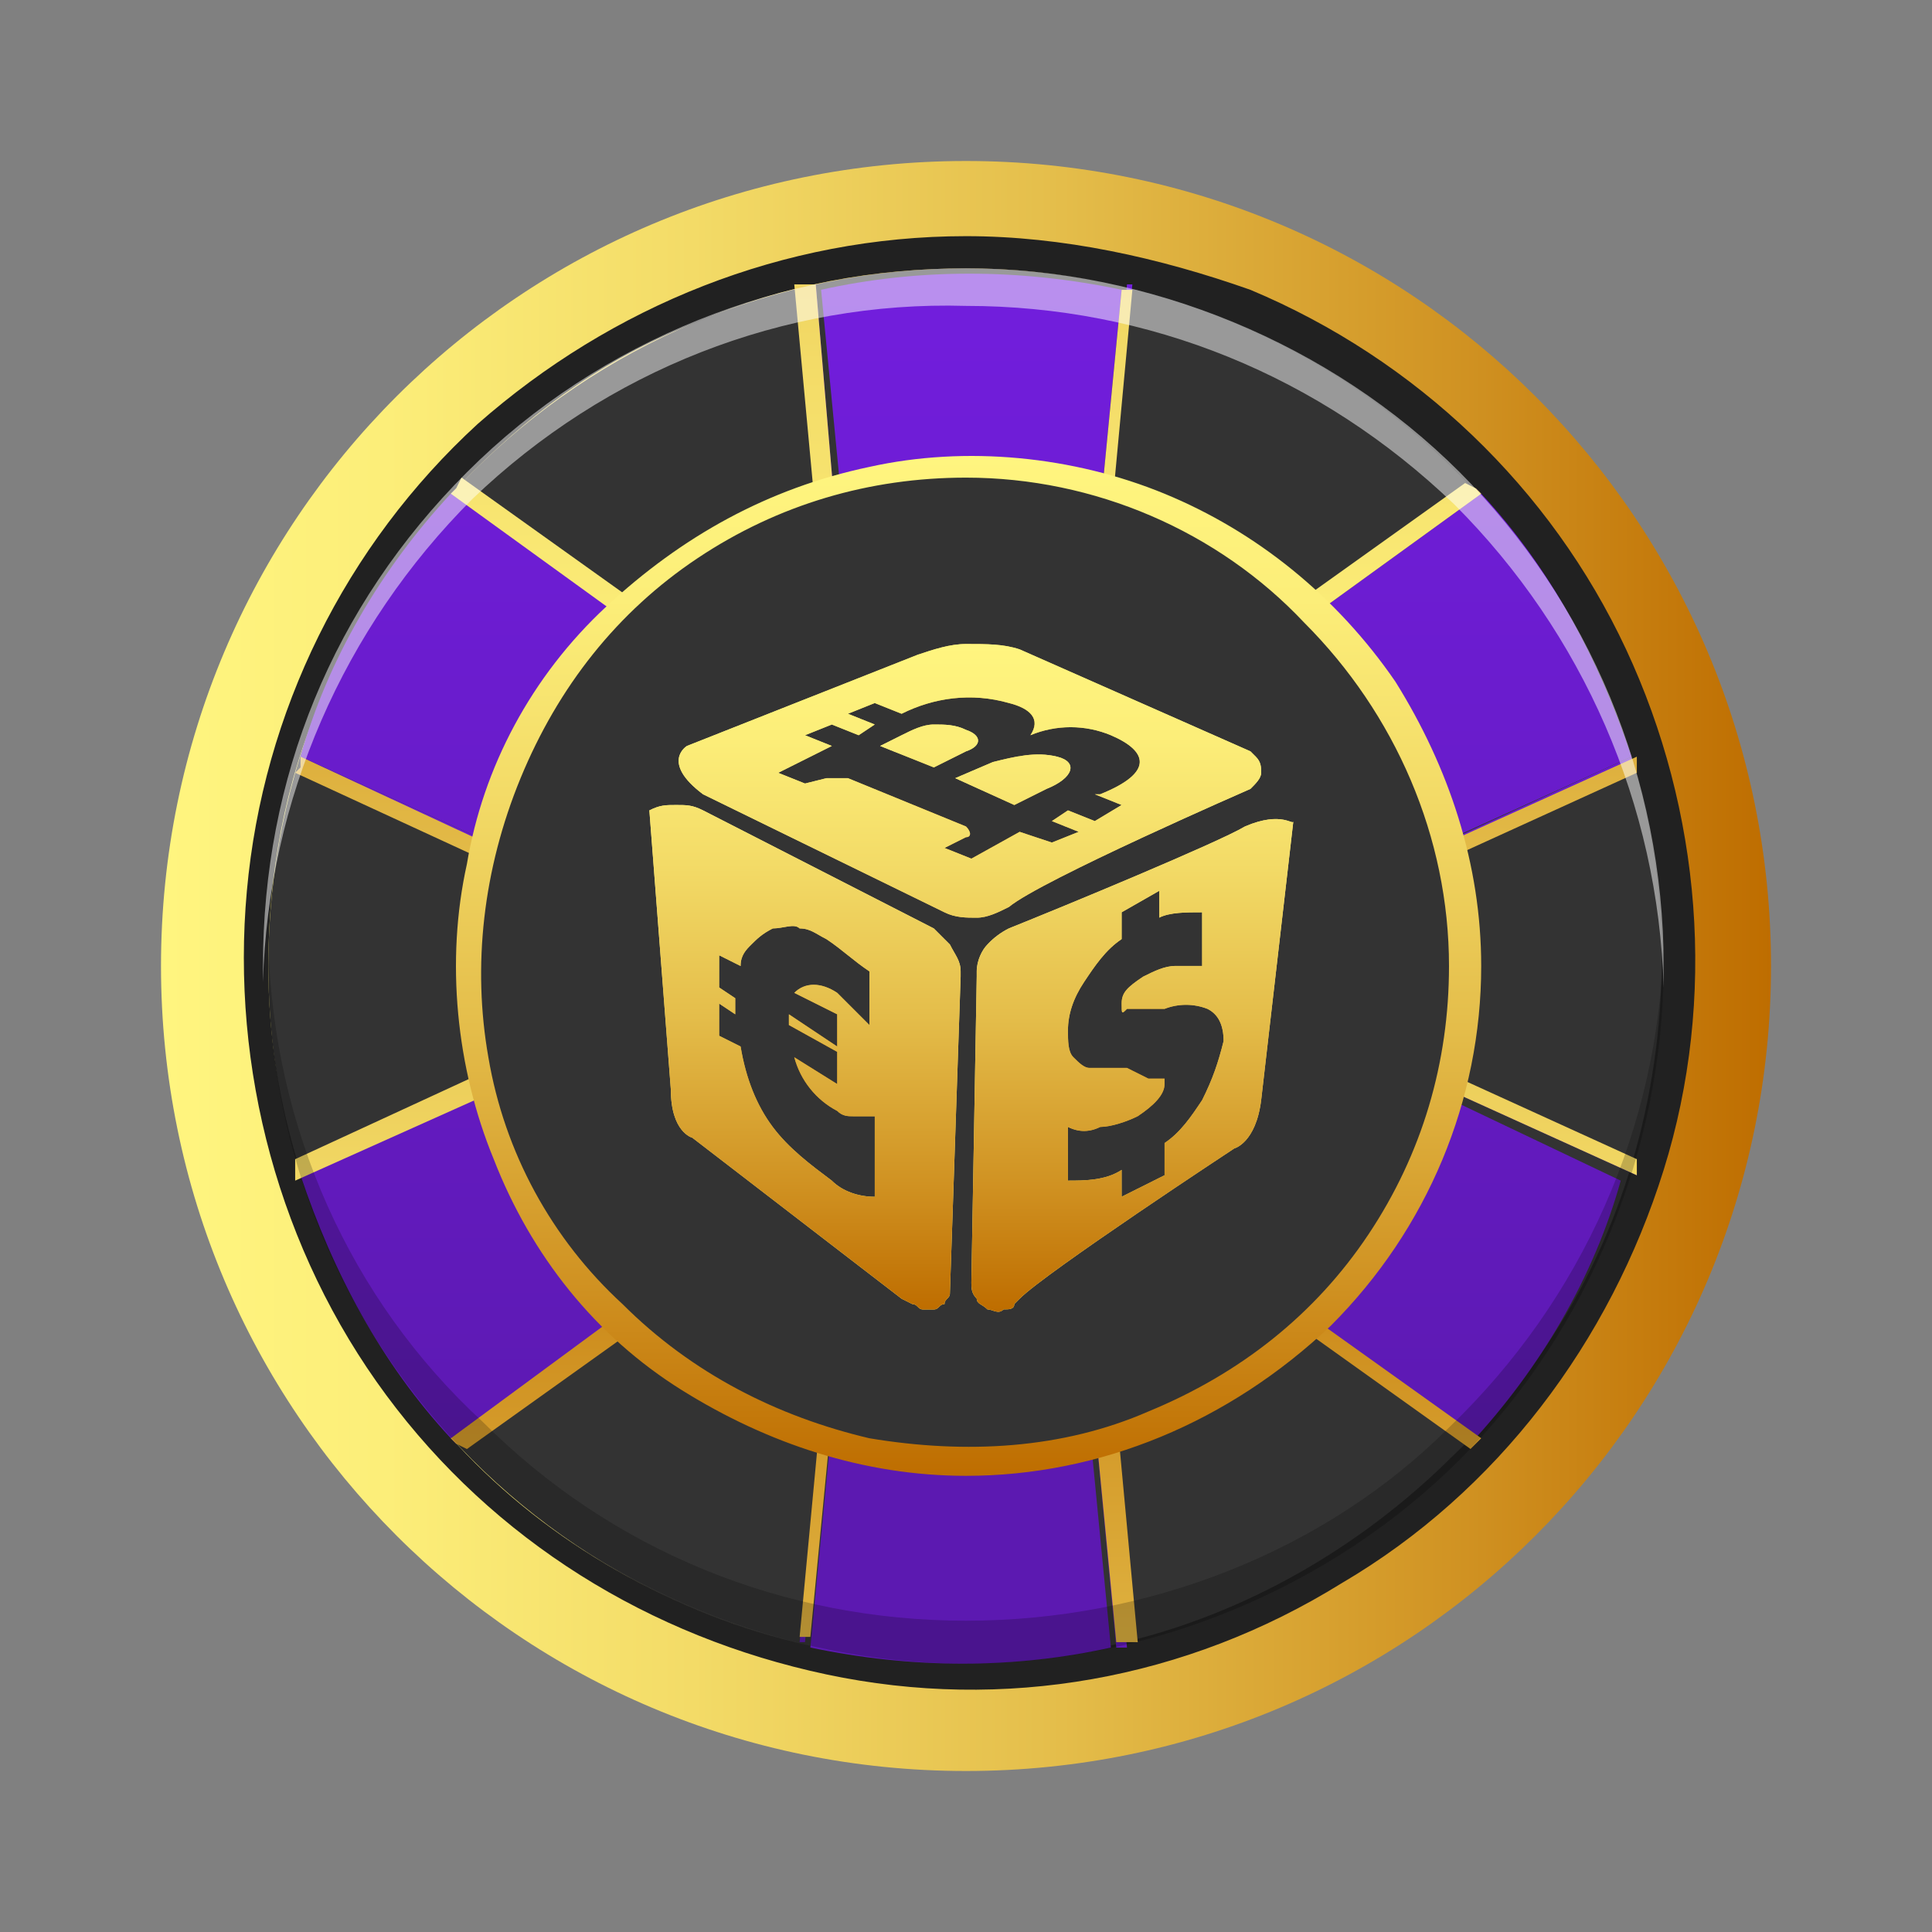 <svg width="72" height="72" viewBox="0 0 72 72" fill="none" xmlns="http://www.w3.org/2000/svg">
<rect x="0" y="0" width="72" height="72" fill="#808080" stroke="none"/>
<path d="M36 66C52.6 66 66 52.6 66 36C66 19.4 52.6 6 36 6C19.4 6 6 19.4 6 36C6 52.6 19.4 66 36 66Z" fill="url(#paint0_linear_730_72)"/>
<path d="M36 62C50.4 62 62 50.4 62 36C62 21.6 50.4 10 36 10C21.6 10 10 21.6 10 36C10 50.4 21.6 62 36 62Z" fill="#333333"/>
<path d="M36 10.001C41.2 10.001 46.2 11.601 50.4 14.401C54.6 17.201 58 21.401 60 26.001C62 30.801 62.4 36.001 61.4 41.001C60.4 46.001 58 50.601 54.2 54.201C50.6 57.801 46 60.401 41 61.401C36 62.401 30.8 62.001 26 60.001C21.2 58.001 17.2 54.801 14.4 50.401C11.6 46.001 10 41.201 10 36.001C10 32.601 10.6 29.201 12 26.001C13.4 22.801 15.2 20.001 17.6 17.601C20 15.201 22.8 13.201 26 12.001C29.2 10.601 32.6 10.001 36 10.001ZM36 8.801C29.2 8.801 22.8 11.401 17.8 15.801C12.868 20.328 9.801 26.533 9.2 33.201C8.6 39.801 10.4 46.601 14.4 52.001C18.4 57.401 24.2 61.001 30.8 62.401C37.4 63.801 44.2 62.601 50 59.001C55.8 55.601 60 50.001 62 43.601C64 37.201 63.4 30.201 60.6 24.201C57.8 18.201 52.8 13.401 46.6 10.801C43.2 9.601 39.6 8.801 36 8.801Z" fill="#212121"/>
<path d="M60.8 28.199C59.6 24.599 57.8 21.199 55.2 18.399L40 29.399L41.8 10.799C38 9.999 34.2 9.999 30.6 10.799L32.4 29.399L16.8 18.399C14.2 21.199 12.2 24.599 11.2 28.199L28.4 35.999L11.2 43.799C12.4 47.399 14.2 50.799 16.8 53.599L32 42.799L30.2 61.399C34 62.199 37.8 62.199 41.4 61.399L39.6 42.799L54.8 53.799C57.4 50.999 59.4 47.599 60.4 43.999L43.6 35.999L60.8 28.199Z" fill="url(#paint1_linear_730_72)"/>
<path d="M60.8 28.599V28.199L43.8 35.999L61 43.799V43.399L44.4 35.999L60.8 28.599Z" fill="url(#paint2_linear_730_72)"/>
<path d="M61 28.799V28.599V28.199L43.8 35.999L61 43.799V43.399V43.199L45.2 35.999L61 28.799Z" fill="url(#paint3_linear_730_72)"/>
<path d="M55.2 18.398L55 18.198L40.4 28.598L42.2 10.598H42L40.2 29.198L55.2 18.398Z" fill="url(#paint4_linear_730_72)"/>
<path d="M55 18.201L54.6 18.001L40.6 28.001L42.2 10.801H42H41.8L40 29.401L55.2 18.401L55 18.201Z" fill="url(#paint5_linear_730_72)"/>
<path d="M30.4 10.598H30L31.8 28.598L17 18.198L16.8 18.398L32 29.398L30.4 10.598Z" fill="url(#paint6_linear_730_72)"/>
<path d="M30.4 10.598H30H29.6L31.2 27.798L17.2 17.798L17 18.198L16.8 18.398L32 29.398L30.4 10.598Z" fill="url(#paint7_linear_730_72)"/>
<path d="M11.2 28.199V28.599L27.6 35.999L11.2 43.399V43.799L28.4 35.999L11.2 28.199Z" fill="url(#paint8_linear_730_72)"/>
<path d="M11.2 28.199V28.599L11 28.799L26.6 35.999L11 43.199V43.599V43.999L28.4 36.199L11.2 28.199Z" fill="url(#paint9_linear_730_72)"/>
<path d="M16.8 53.598L17 53.798L31.6 43.198L29.8 61.198H30L31.8 42.598L16.8 53.598Z" fill="url(#paint10_linear_730_72)"/>
<path d="M16.8 53.602L17 53.802L17.4 54.002L31.4 44.002L29.8 61.002H30H30.2L32 42.402L16.8 53.602Z" fill="url(#paint11_linear_730_72)"/>
<path d="M41.6 61.402H42L40.2 43.202L54.8 53.602L55 53.402L39.8 42.402L41.6 61.402Z" fill="url(#paint12_linear_730_72)"/>
<path d="M39.8 42.598L41.6 61.198H42H42.4L40.8 43.998L54.8 53.998L55 53.798L55.2 53.598L39.8 42.598Z" fill="url(#paint13_linear_730_72)"/>
<path d="M36 54.598C46.2 54.598 54.6 46.198 54.6 35.998C54.6 25.798 46.2 17.398 36 17.398C25.8 17.398 17.4 25.798 17.4 35.998C17.4 46.198 25.8 54.598 36 54.598Z" fill="#333333"/>
<path d="M36 55C32.2 55 28.6 53.8 25.4 51.8C22.2 49.8 19.8 46.8 18.4 43.2C17 39.8 16.6 35.8 17.4 32.2C18 28.6 19.8 25.2 22.6 22.6C25.4 20 28.6 18.2 32.4 17.4C36 16.6 40 17 43.4 18.4C46.8 19.8 49.8 22.2 52 25.4C54 28.6 55.2 32.2 55.2 36C55.2 41 53.2 45.8 49.6 49.4C45.8 53 41 55 36 55ZM36 17.8C32.4 17.8 29 18.8 26 20.8C23 22.8 20.8 25.6 19.4 29C18 32.4 17.6 36 18.2 39.4C18.797 42.938 20.556 46.175 23.2 48.6C25.8 51.2 29 52.8 32.4 53.6C36 54.2 39.6 54 42.8 52.6C46.2 51.2 49 49 51 46C53 43 54 39.6 54 36C54 31.2 52 26.6 48.6 23.2C45.4 19.8 40.8 17.8 36 17.8Z" fill="url(#paint14_linear_730_72)"/>
<path opacity="0.5" d="M36 11.4C42.8 11.4 49.2 14 54.2 18.8C59 23.6 61.8 30 62 36.8V36C62 29 59.2 22.4 54.4 17.6C49.6 12.8 42.8 10 36 10C29.2 10 22.4 12.6 17.4 17.6C12.4 22.6 9.8 29 9.8 36V36.6C10 29.8 12.8 23.4 17.6 18.6C22.6 13.8 29.2 11.2 36 11.4Z" fill="white"/>
<path opacity="0.2" d="M36 60.399C29.2 60.399 22.8 57.799 18 52.999C13 48.399 10.2 41.999 10 35.199V35.999C10 42.999 12.8 49.599 17.6 54.399C22.4 59.199 29.2 61.999 36 61.999C42.8 61.999 49.6 59.199 54.4 54.399C59.2 49.599 62 42.799 62 35.999V35.199C61.8 41.999 59 48.399 54 53.199C49.4 57.799 42.8 60.399 36 60.399Z" fill="black"/>
<path d="M39 29.4C40 29 40.2 28.4 39.4 28.2C38.6 28 37.8 28.2 37 28.4L35.6 29L37.8 30L39 29.4Z" fill="url(#paint15_radial_730_72)"/>
<path d="M36 27.2C35.6 27 35.2 27 34.8 27C34.4 27 34 27.2 33.6 27.4L32.8 27.8L34.8 28.6L36 28C36.6 27.8 36.6 27.4 36 27.2Z" fill="url(#paint16_radial_730_72)"/>
<path d="M46.4 30.798C45.4 31.398 39.6 33.798 37.6 34.598C37.299 34.748 37.028 34.951 36.8 35.198C36.6 35.398 36.4 35.798 36.4 36.198V36.398L36.2 47.798C36.2 47.998 36.2 48.198 36.4 48.398C36.4 48.598 36.6 48.598 36.8 48.798C37 48.798 37.2 48.998 37.4 48.798C37.6 48.798 37.8 48.798 37.8 48.598L38 48.398C39 47.398 46 42.798 46 42.798C46 42.798 46.8 42.598 47 40.998L48.2 30.598C48.2 30.798 47.8 30.198 46.4 30.798V30.798ZM44.8 40.998C44.4 41.598 44 42.198 43.4 42.598V43.798L41.8 44.598V43.598C41.2 43.998 40.4 43.998 39.8 43.998V41.998C40.2 42.198 40.6 42.198 41 41.998C41.4 41.998 42 41.798 42.4 41.598C43 41.198 43.4 40.798 43.4 40.398V40.198H43.2H42.8L42 39.798H40.6C40.4 39.798 40.2 39.598 40 39.398C39.8 39.198 39.8 38.798 39.8 38.398C39.8 37.798 40 37.198 40.4 36.598C40.8 35.998 41.2 35.398 41.8 34.998V33.998L43.2 33.198V34.198C43.6 33.998 44.2 33.998 44.8 33.998V35.998H43.8C43.4 35.998 43 36.198 42.6 36.398C42 36.798 41.8 36.998 41.8 37.398C41.8 37.798 41.8 37.798 42 37.598H43.4C43.914 37.397 44.486 37.397 45 37.598C45.4 37.798 45.6 38.198 45.6 38.798C45.4 39.598 45.2 40.198 44.8 40.998V40.998Z" fill="url(#paint17_radial_730_72)"/>
<path d="M34.8 34.6L26.2 30.2C25.8 30 25.6 30 25.2 30C24.8 30 24.6 30 24.2 30.2L25 40.6C25 42.2 25.8 42.4 25.8 42.4L33.6 48.4L34 48.6C34.2 48.6 34.2 48.8 34.4 48.8H34.8C35 48.8 35 48.6 35.2 48.6C35.2 48.4 35.4 48.4 35.4 48.2L35.8 36.4V36.2C35.8 35.8 35.6 35.6 35.4 35.2L34.8 34.6V34.6ZM32.6 44.6C32 44.6 31.4 44.4 31 44C30.2 43.4 29.4 42.8 28.8 42C28.2 41.2 27.8 40.2 27.6 39L26.8 38.6V37.4L27.4 37.8V37.2L26.8 36.8V35.6L27.6 36C27.6 35.6 27.8 35.4 28 35.2C28.2 35 28.4 34.8 28.8 34.6C29.2 34.6 29.6 34.4 29.8 34.6C30.2 34.6 30.4 34.8 30.8 35C31.4 35.4 31.8 35.8 32.4 36.2V38.2L31.2 37C30.6 36.6 30 36.6 29.6 37L31.2 37.8V39L29.4 37.8V38V38.2L31.2 39.2V40.4L29.6 39.4C29.713 39.826 29.914 40.224 30.19 40.568C30.465 40.913 30.809 41.196 31.2 41.4C31.4 41.6 31.6 41.6 31.8 41.6H32.6V44.6V44.6Z" fill="url(#paint18_radial_730_72)"/>
<path d="M46.6 29.4C46.8 29.2 47 29 47 28.8C47 28.6 47 28.4 46.8 28.2L46.6 28L38 24.2C37.4 24 36.8 24 36 24C35.4 24 34.8 24.2 34.2 24.4L25.6 27.8C25.6 27.8 24.6 28.4 26.2 29.6L35.2 34C35.6 34.2 36 34.2 36.4 34.2C36.8 34.2 37.2 34 37.6 33.8C38.8 32.8 46.6 29.4 46.6 29.4ZM36.2 32L35.2 31.6L36 31.2C36.2 31.2 36.2 31 36 30.8L31.6 29H31.2H30.8L30 29.2L29 28.8L31 27.8L30 27.4L31 27L32 27.4L32.6 27L31.6 26.6L32.6 26.2L33.6 26.6C34.8 26 36.2 25.8 37.6 26.2C38.4 26.4 38.8 26.8 38.4 27.4C38.875 27.202 39.385 27.1 39.9 27.1C40.415 27.1 40.925 27.202 41.4 27.4C42.8 28 43 28.8 41 29.6H40.8L41.8 30L40.8 30.6L39.8 30.2L39.2 30.6L40.2 31L39.2 31.4L38 31L36.2 32V32Z" fill="url(#paint19_radial_730_72)"/>
<path d="M39 29.4C40 29 40.2 28.4 39.4 28.2C38.6 28 37.8 28.2 37 28.4L35.6 29L37.8 30L39 29.4Z" fill="url(#paint20_linear_730_72)"/>
<path d="M36 27.2C35.6 27 35.2 27 34.8 27C34.4 27 34 27.2 33.6 27.4L32.8 27.8L34.8 28.6L36 28C36.6 27.8 36.6 27.4 36 27.2Z" fill="url(#paint21_linear_730_72)"/>
<path d="M46.4 30.798C45.4 31.398 39.6 33.798 37.6 34.598C37.299 34.748 37.028 34.951 36.8 35.198C36.6 35.398 36.4 35.798 36.4 36.198V36.398L36.2 47.798C36.2 47.998 36.2 48.198 36.4 48.398C36.4 48.598 36.6 48.598 36.8 48.798C37 48.798 37.2 48.998 37.4 48.798C37.6 48.798 37.8 48.798 37.8 48.598L38 48.398C39 47.398 46 42.798 46 42.798C46 42.798 46.8 42.598 47 40.998L48.2 30.598C48.2 30.798 47.8 30.198 46.4 30.798V30.798ZM44.8 40.998C44.4 41.598 44 42.198 43.4 42.598V43.798L41.8 44.598V43.598C41.2 43.998 40.4 43.998 39.8 43.998V41.998C40.2 42.198 40.6 42.198 41 41.998C41.4 41.998 42 41.798 42.4 41.598C43 41.198 43.4 40.798 43.4 40.398V40.198H43.2H42.8L42 39.798H40.6C40.4 39.798 40.2 39.598 40 39.398C39.8 39.198 39.8 38.798 39.8 38.398C39.8 37.798 40 37.198 40.4 36.598C40.8 35.998 41.2 35.398 41.8 34.998V33.998L43.2 33.198V34.198C43.6 33.998 44.2 33.998 44.8 33.998V35.998H43.8C43.4 35.998 43 36.198 42.6 36.398C42 36.798 41.8 36.998 41.8 37.398C41.8 37.798 41.8 37.798 42 37.598H43.4C43.914 37.397 44.486 37.397 45 37.598C45.4 37.798 45.6 38.198 45.6 38.798C45.4 39.598 45.2 40.198 44.8 40.998V40.998Z" fill="url(#paint22_linear_730_72)"/>
<path d="M34.8 34.6L26.2 30.2C25.8 30 25.6 30 25.2 30C24.8 30 24.6 30 24.2 30.2L25 40.6C25 42.2 25.8 42.4 25.8 42.4L33.6 48.4L34 48.6C34.2 48.6 34.2 48.8 34.4 48.8H34.8C35 48.8 35 48.6 35.2 48.6C35.2 48.4 35.4 48.4 35.4 48.2L35.8 36.4V36.2C35.8 35.8 35.6 35.6 35.4 35.2L34.8 34.6V34.6ZM32.6 44.6C32 44.6 31.4 44.4 31 44C30.2 43.4 29.4 42.8 28.8 42C28.2 41.2 27.8 40.2 27.6 39L26.8 38.6V37.4L27.4 37.8V37.2L26.8 36.8V35.6L27.6 36C27.6 35.6 27.8 35.4 28 35.2C28.2 35 28.4 34.8 28.8 34.6C29.2 34.6 29.6 34.4 29.8 34.6C30.2 34.6 30.4 34.8 30.8 35C31.4 35.4 31.8 35.8 32.4 36.2V38.2L31.2 37C30.6 36.6 30 36.6 29.6 37L31.2 37.8V39L29.4 37.8V38V38.2L31.2 39.2V40.4L29.6 39.4C29.713 39.826 29.914 40.224 30.19 40.568C30.465 40.913 30.809 41.196 31.2 41.4C31.4 41.6 31.6 41.6 31.8 41.6H32.6V44.6V44.6Z" fill="url(#paint23_linear_730_72)"/>
<path d="M46.6 29.4C46.8 29.2 47 29 47 28.8C47 28.6 47 28.4 46.8 28.2L46.6 28L38 24.2C37.4 24 36.8 24 36 24C35.4 24 34.8 24.2 34.2 24.4L25.6 27.8C25.6 27.8 24.6 28.4 26.2 29.6L35.2 34C35.6 34.2 36 34.2 36.4 34.2C36.8 34.2 37.2 34 37.6 33.8C38.8 32.8 46.6 29.4 46.6 29.4ZM36.2 32L35.2 31.6L36 31.2C36.2 31.2 36.2 31 36 30.8L31.6 29H31.2H30.8L30 29.2L29 28.8L31 27.8L30 27.4L31 27L32 27.4L32.6 27L31.6 26.6L32.6 26.2L33.6 26.6C34.8 26 36.2 25.8 37.6 26.2C38.4 26.4 38.8 26.8 38.4 27.4C38.875 27.202 39.385 27.1 39.9 27.1C40.415 27.1 40.925 27.202 41.4 27.4C42.8 28 43 28.8 41 29.6H40.8L41.8 30L40.8 30.6L39.8 30.2L39.2 30.6L40.2 31L39.2 31.4L38 31L36.2 32V32Z" fill="url(#paint24_linear_730_72)"/>
<defs>
<linearGradient id="paint0_linear_730_72" x1="65.998" y1="36" x2="6" y2="36" gradientUnits="userSpaceOnUse">
<stop stop-color="#BE6D00"/>
<stop offset="0.19" stop-color="#D09222"/>
<stop offset="0.44" stop-color="#E4BD4A"/>
<stop offset="0.67" stop-color="#F3DB67"/>
<stop offset="0.86" stop-color="#FCEE79"/>
<stop offset="1" stop-color="#FFF57F"/>
</linearGradient>
<linearGradient id="paint1_linear_730_72" x1="35.984" y1="63.613" x2="35.984" y2="8.361" gradientUnits="userSpaceOnUse">
<stop offset="0.15" stop-color="#5C19B1"/>
<stop offset="1" stop-color="#731EDF"/>
</linearGradient>
<linearGradient id="paint2_linear_730_72" x1="52.3" y1="63.613" x2="52.3" y2="8.361" gradientUnits="userSpaceOnUse">
<stop offset="0.15" stop-color="#5C19B1"/>
<stop offset="1" stop-color="#731EDF"/>
</linearGradient>
<linearGradient id="paint3_linear_730_72" x1="52.396" y1="8.063" x2="52.396" y2="63.935" gradientUnits="userSpaceOnUse">
<stop stop-color="#BE6D00"/>
<stop offset="0.19" stop-color="#D09222"/>
<stop offset="0.44" stop-color="#E4BD4A"/>
<stop offset="0.67" stop-color="#F3DB67"/>
<stop offset="0.86" stop-color="#FCEE79"/>
<stop offset="1" stop-color="#FFF57F"/>
</linearGradient>
<linearGradient id="paint4_linear_730_72" x1="47.472" y1="63.612" x2="47.472" y2="8.36" gradientUnits="userSpaceOnUse">
<stop offset="0.15" stop-color="#5C19B1"/>
<stop offset="1" stop-color="#731EDF"/>
</linearGradient>
<linearGradient id="paint5_linear_730_72" x1="47.478" y1="-23.963" x2="47.478" y2="31.907" gradientUnits="userSpaceOnUse">
<stop stop-color="#BE6D00"/>
<stop offset="0.19" stop-color="#D09222"/>
<stop offset="0.44" stop-color="#E4BD4A"/>
<stop offset="0.67" stop-color="#F3DB67"/>
<stop offset="0.86" stop-color="#FCEE79"/>
<stop offset="1" stop-color="#FFF57F"/>
</linearGradient>
<linearGradient id="paint6_linear_730_72" x1="24.512" y1="63.612" x2="24.512" y2="8.36" gradientUnits="userSpaceOnUse">
<stop offset="0.15" stop-color="#5C19B1"/>
<stop offset="1" stop-color="#731EDF"/>
</linearGradient>
<linearGradient id="paint7_linear_730_72" x1="24.512" y1="-23.942" x2="24.512" y2="31.93" gradientUnits="userSpaceOnUse">
<stop stop-color="#BE6D00"/>
<stop offset="0.19" stop-color="#D09222"/>
<stop offset="0.44" stop-color="#E4BD4A"/>
<stop offset="0.67" stop-color="#F3DB67"/>
<stop offset="0.86" stop-color="#FCEE79"/>
<stop offset="1" stop-color="#FFF57F"/>
</linearGradient>
<linearGradient id="paint8_linear_730_72" x1="19.776" y1="63.613" x2="19.776" y2="8.361" gradientUnits="userSpaceOnUse">
<stop offset="0.15" stop-color="#5C19B1"/>
<stop offset="1" stop-color="#731EDF"/>
</linearGradient>
<linearGradient id="paint9_linear_730_72" x1="19.646" y1="8.089" x2="19.646" y2="63.959" gradientUnits="userSpaceOnUse">
<stop stop-color="#BE6D00"/>
<stop offset="0.19" stop-color="#D09222"/>
<stop offset="0.44" stop-color="#E4BD4A"/>
<stop offset="0.67" stop-color="#F3DB67"/>
<stop offset="0.86" stop-color="#FCEE79"/>
<stop offset="1" stop-color="#FFF57F"/>
</linearGradient>
<linearGradient id="paint10_linear_730_72" x1="24.536" y1="63.612" x2="24.536" y2="8.36" gradientUnits="userSpaceOnUse">
<stop offset="0.15" stop-color="#5C19B1"/>
<stop offset="1" stop-color="#731EDF"/>
</linearGradient>
<linearGradient id="paint11_linear_730_72" x1="24.536" y1="40.07" x2="24.536" y2="95.942" gradientUnits="userSpaceOnUse">
<stop stop-color="#BE6D00"/>
<stop offset="0.19" stop-color="#D09222"/>
<stop offset="0.44" stop-color="#E4BD4A"/>
<stop offset="0.67" stop-color="#F3DB67"/>
<stop offset="0.86" stop-color="#FCEE79"/>
<stop offset="1" stop-color="#FFF57F"/>
</linearGradient>
<linearGradient id="paint12_linear_730_72" x1="47.462" y1="63.616" x2="47.462" y2="8.364" gradientUnits="userSpaceOnUse">
<stop offset="0.15" stop-color="#5C19B1"/>
<stop offset="1" stop-color="#731EDF"/>
</linearGradient>
<linearGradient id="paint13_linear_730_72" x1="47.512" y1="40.092" x2="47.512" y2="95.962" gradientUnits="userSpaceOnUse">
<stop stop-color="#BE6D00"/>
<stop offset="0.19" stop-color="#D09222"/>
<stop offset="0.44" stop-color="#E4BD4A"/>
<stop offset="0.67" stop-color="#F3DB67"/>
<stop offset="0.86" stop-color="#FCEE79"/>
<stop offset="1" stop-color="#FFF57F"/>
</linearGradient>
<linearGradient id="paint14_linear_730_72" x1="35.996" y1="55.028" x2="35.996" y2="16.972" gradientUnits="userSpaceOnUse">
<stop stop-color="#BE6D00"/>
<stop offset="0.19" stop-color="#D09222"/>
<stop offset="0.44" stop-color="#E4BD4A"/>
<stop offset="0.67" stop-color="#F3DB67"/>
<stop offset="0.86" stop-color="#FCEE79"/>
<stop offset="1" stop-color="#FFF57F"/>
</linearGradient>
<radialGradient id="paint15_radial_730_72" cx="0" cy="0" r="1" gradientUnits="userSpaceOnUse" gradientTransform="translate(37.909 29.054) scale(1.613)">
<stop stop-color="#BE6D00"/>
<stop offset="0.19" stop-color="#D09222"/>
<stop offset="0.44" stop-color="#E4BD4A"/>
<stop offset="0.67" stop-color="#F3DB67"/>
<stop offset="0.86" stop-color="#FCEE79"/>
<stop offset="1" stop-color="#FFF57F"/>
</radialGradient>
<radialGradient id="paint16_radial_730_72" cx="0" cy="0" r="1" gradientUnits="userSpaceOnUse" gradientTransform="translate(34.684 27.864) scale(1.39)">
<stop stop-color="#BE6D00"/>
<stop offset="0.19" stop-color="#D09222"/>
<stop offset="0.44" stop-color="#E4BD4A"/>
<stop offset="0.67" stop-color="#F3DB67"/>
<stop offset="0.86" stop-color="#FCEE79"/>
<stop offset="1" stop-color="#FFF57F"/>
</radialGradient>
<radialGradient id="paint17_radial_730_72" cx="0" cy="0" r="1" gradientUnits="userSpaceOnUse" gradientTransform="translate(42.261 39.68) scale(7.769 7.769)">
<stop stop-color="#BE6D00"/>
<stop offset="0.19" stop-color="#D09222"/>
<stop offset="0.44" stop-color="#E4BD4A"/>
<stop offset="0.67" stop-color="#F3DB67"/>
<stop offset="0.86" stop-color="#FCEE79"/>
<stop offset="1" stop-color="#FFF57F"/>
</radialGradient>
<radialGradient id="paint18_radial_730_72" cx="0" cy="0" r="1" gradientUnits="userSpaceOnUse" gradientTransform="translate(30.073 39.372) scale(7.794)">
<stop stop-color="#BE6D00"/>
<stop offset="0.19" stop-color="#D09222"/>
<stop offset="0.44" stop-color="#E4BD4A"/>
<stop offset="0.67" stop-color="#F3DB67"/>
<stop offset="0.86" stop-color="#FCEE79"/>
<stop offset="1" stop-color="#FFF57F"/>
</radialGradient>
<radialGradient id="paint19_radial_730_72" cx="0" cy="0" r="1" gradientUnits="userSpaceOnUse" gradientTransform="translate(36.27 29.057) scale(8.414 8.414)">
<stop stop-color="#BE6D00"/>
<stop offset="0.19" stop-color="#D09222"/>
<stop offset="0.44" stop-color="#E4BD4A"/>
<stop offset="0.67" stop-color="#F3DB67"/>
<stop offset="0.86" stop-color="#FCEE79"/>
<stop offset="1" stop-color="#FFF57F"/>
</radialGradient>
<linearGradient id="paint20_linear_730_72" x1="37.854" y1="48.852" x2="37.854" y2="23.992" gradientUnits="userSpaceOnUse">
<stop stop-color="#BE6D00"/>
<stop offset="0.19" stop-color="#D09222"/>
<stop offset="0.44" stop-color="#E4BD4A"/>
<stop offset="0.67" stop-color="#F3DB67"/>
<stop offset="0.86" stop-color="#FCEE79"/>
<stop offset="1" stop-color="#FFF57F"/>
</linearGradient>
<linearGradient id="paint21_linear_730_72" x1="34.606" y1="48.852" x2="34.606" y2="23.992" gradientUnits="userSpaceOnUse">
<stop stop-color="#BE6D00"/>
<stop offset="0.19" stop-color="#D09222"/>
<stop offset="0.44" stop-color="#E4BD4A"/>
<stop offset="0.67" stop-color="#F3DB67"/>
<stop offset="0.86" stop-color="#FCEE79"/>
<stop offset="1" stop-color="#FFF57F"/>
</linearGradient>
<linearGradient id="paint22_linear_730_72" x1="42.224" y1="48.85" x2="42.224" y2="23.99" gradientUnits="userSpaceOnUse">
<stop stop-color="#BE6D00"/>
<stop offset="0.19" stop-color="#D09222"/>
<stop offset="0.44" stop-color="#E4BD4A"/>
<stop offset="0.67" stop-color="#F3DB67"/>
<stop offset="0.86" stop-color="#FCEE79"/>
<stop offset="1" stop-color="#FFF57F"/>
</linearGradient>
<linearGradient id="paint23_linear_730_72" x1="30.05" y1="48.826" x2="30.05" y2="23.968" gradientUnits="userSpaceOnUse">
<stop stop-color="#BE6D00"/>
<stop offset="0.19" stop-color="#D09222"/>
<stop offset="0.44" stop-color="#E4BD4A"/>
<stop offset="0.67" stop-color="#F3DB67"/>
<stop offset="0.86" stop-color="#FCEE79"/>
<stop offset="1" stop-color="#FFF57F"/>
</linearGradient>
<linearGradient id="paint24_linear_730_72" x1="36.272" y1="48.852" x2="36.272" y2="23.992" gradientUnits="userSpaceOnUse">
<stop stop-color="#BE6D00"/>
<stop offset="0.19" stop-color="#D09222"/>
<stop offset="0.44" stop-color="#E4BD4A"/>
<stop offset="0.67" stop-color="#F3DB67"/>
<stop offset="0.86" stop-color="#FCEE79"/>
<stop offset="1" stop-color="#FFF57F"/>
</linearGradient>
</defs>
</svg>
